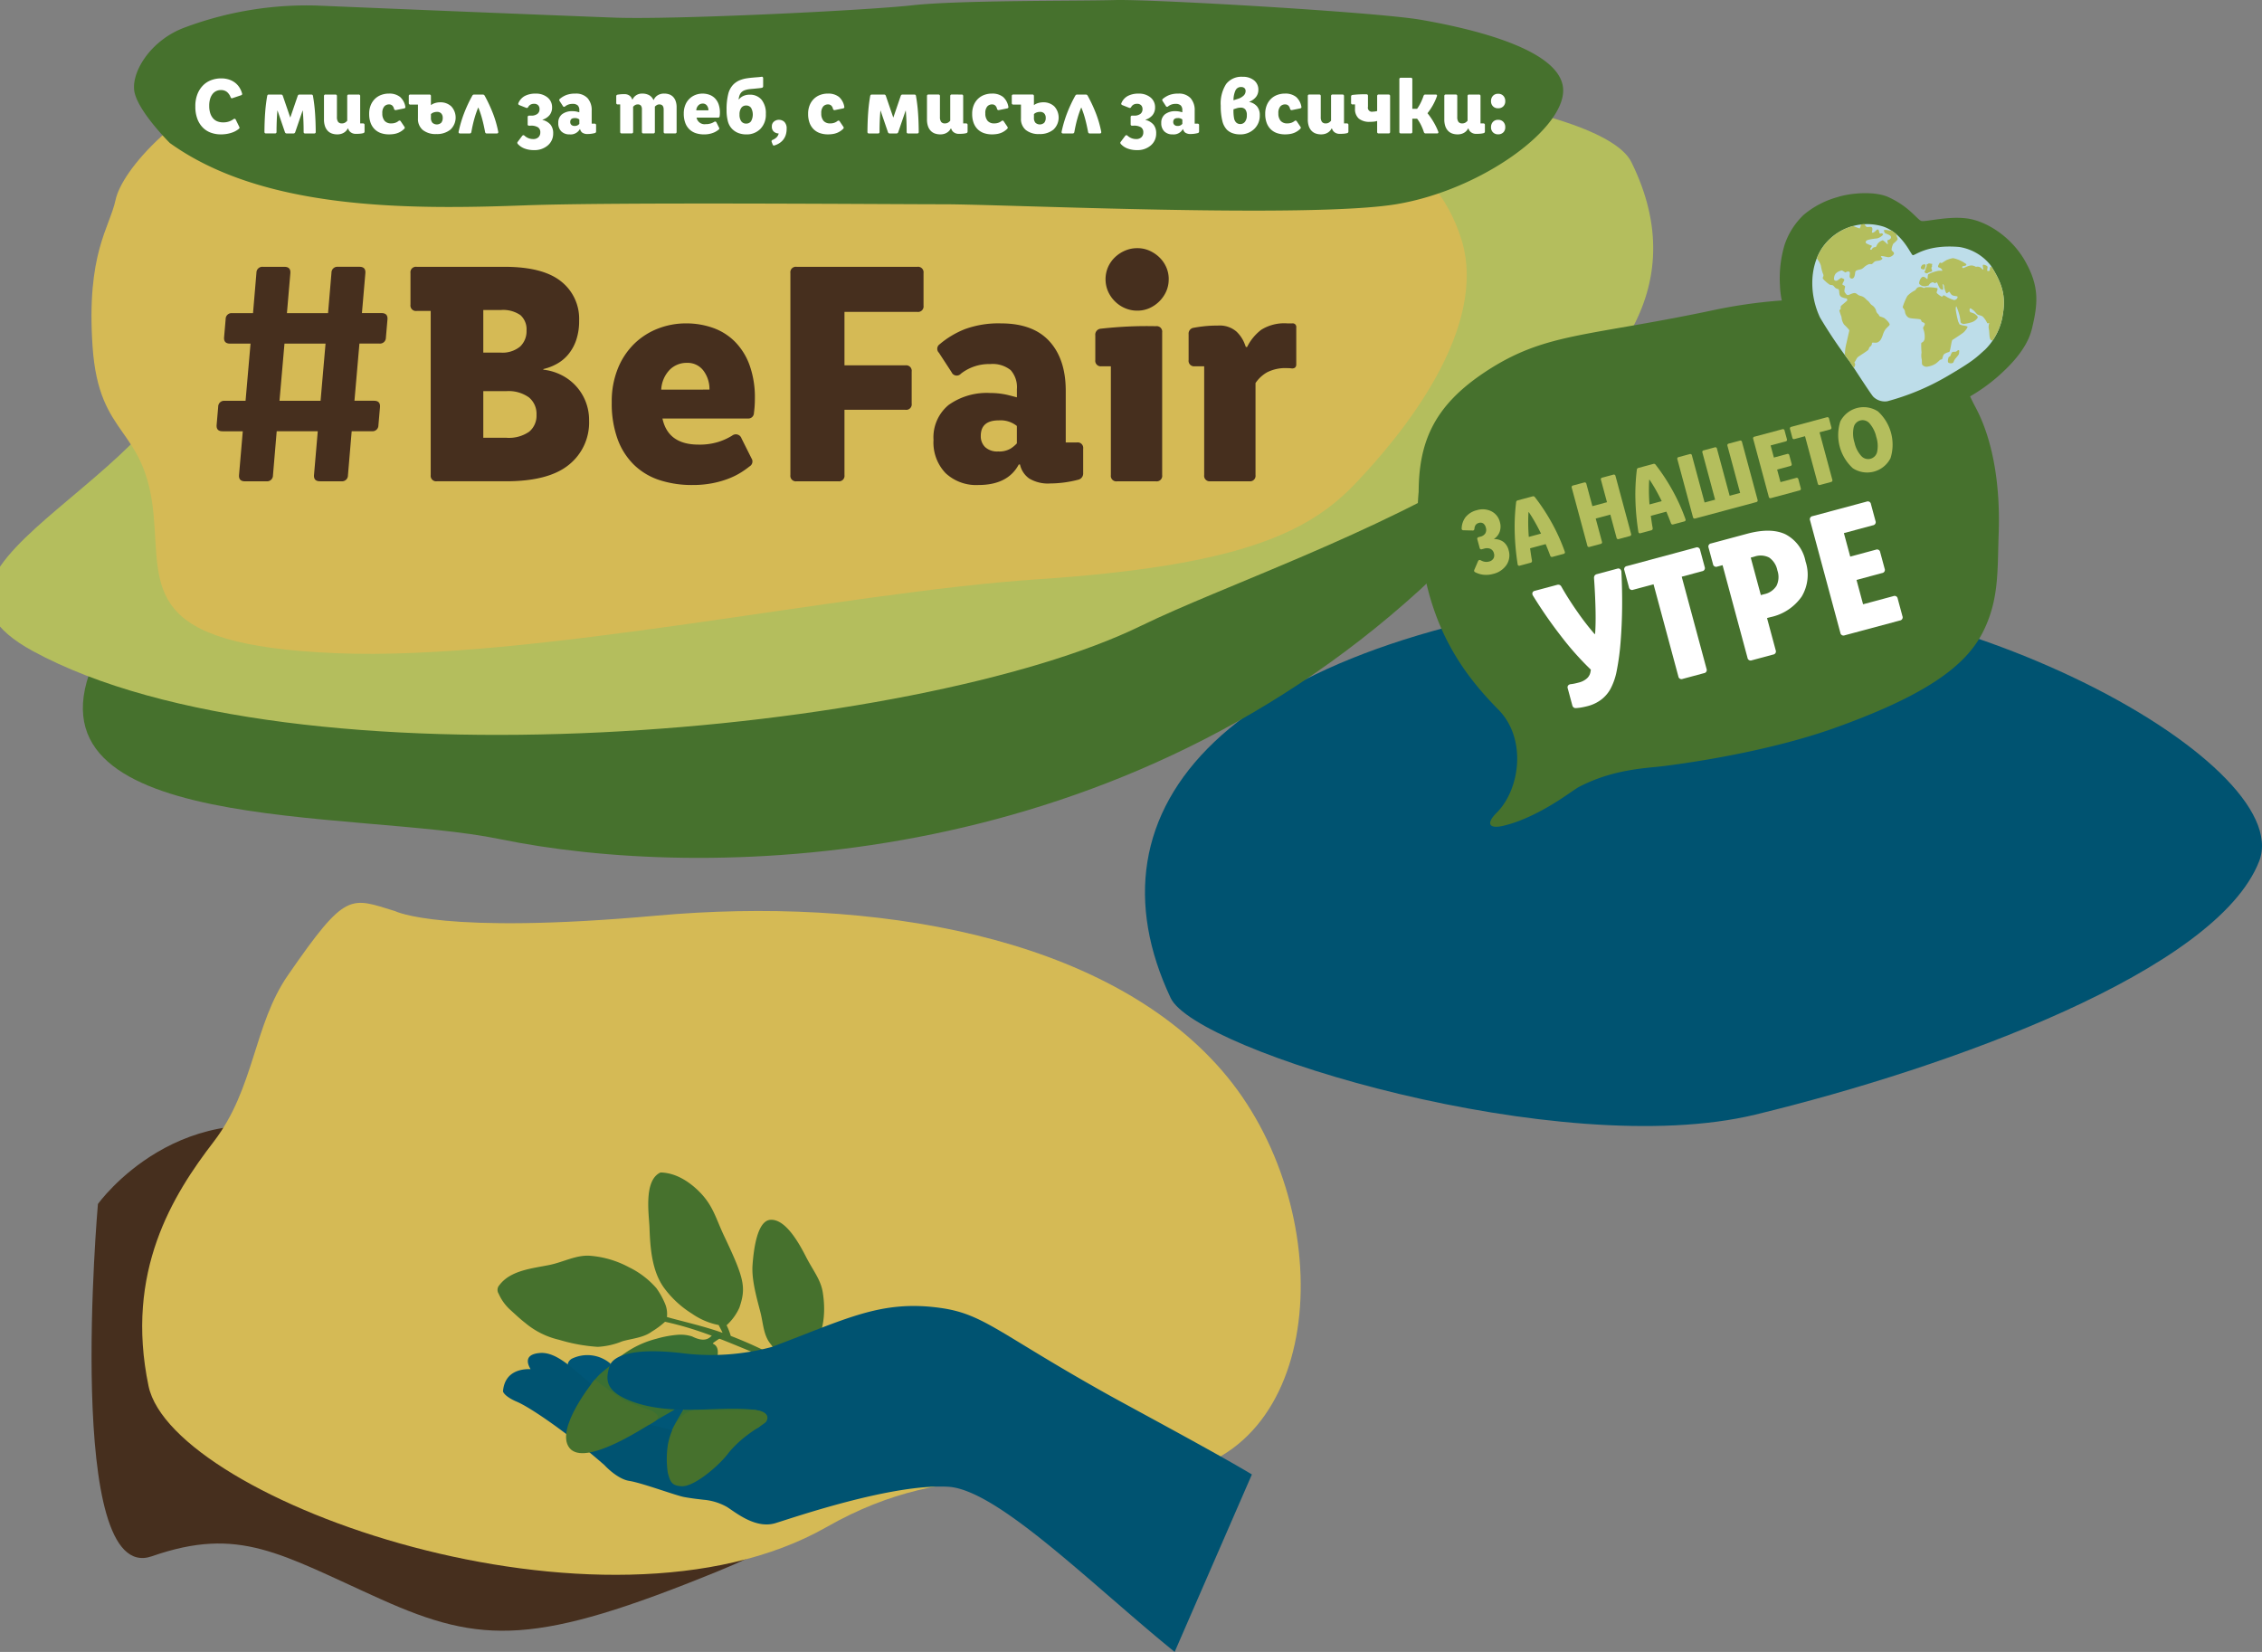 <svg xmlns="http://www.w3.org/2000/svg" xmlns:xlink="http://www.w3.org/1999/xlink" width="382" height="279" viewBox="0 0 382 279"><rect x="0" y="0" width="382" height="279" fill="#808080" stroke="none"/><defs><clipPath id="a"><rect width="382" height="279" transform="translate(0 76.031)" fill="none"></rect></clipPath><clipPath id="b"><path d="M307.624,118.049c-2.128,3.373-1.969,8.029-.252,11.627a79.675,79.675,0,0,0,4.969,7.381c.294.417,3.653,5.632,4.021,5.986a2.8,2.8,0,0,0,2.364.756,40.958,40.958,0,0,0,9.983-4.149c4.719-2.757,4.975-3.2,6.528-4.567a10.535,10.535,0,0,0,3.023-6.12c.526-3.19-.311-5.346-2.046-8.074a8.415,8.415,0,0,0-5.381-3.154,13.868,13.868,0,0,0-6.091.663,14.757,14.757,0,0,1-1.721.725c-.339-.124-1.686-3.652-4.911-4.808a8.036,8.036,0,0,0-2.718-.462,9.363,9.363,0,0,0-7.766,4.194" fill="none"></path></clipPath></defs><g transform="translate(0 -76.031)" clip-path="url(#a)"><path d="M296.463,264.276c32.9-7.969,77.881-24.3,85.061-42.8,6.495-16.736-54.735-50.664-104.759-45.268-70.616,7.618-94.108,36.491-79.063,68.385,4.251,9.012,65.864,27.654,98.761,19.684" fill="#005371"></path><path d="M239.858,175.584c22.931-20.912-8.4-35.9-44.585-31.773-42.1,4.8-172.137,28.27-179.124,43.356-13.968,30.159,43.582,25.5,68.26,30.582,33.806,6.961,102.36,6.251,155.45-42.165" fill="#46712d"></path><path d="M5.558,186c-27.56-15,29.6-30.216,27.693-57.024,18.219-52.938,231.617-47.133,242.258-25.557,21.273,43.131-55.44,64.942-82.82,78.31C155.181,200.04,49.591,209.967,5.558,186" fill="#b4be5d"></path><path d="M246.8,116.448c4.682,15.122-10.083,33.091-18.035,41.378s-19.7,13.8-53.715,16.059c-32.913,2.189-85.485,13.848-118.35,12.467s-29.576-10.766-30.766-23.436c-1.421-15.123-9.227-12.592-10.3-28.351s2.866-20.005,3.891-24.8,10.018-15.914,28.831-23.6c18.969-7.755,20.578-2.539,61.054-1.391s95.068,7.646,106.258,9.39,26.444,7.172,31.126,22.293" fill="#d5ba55"></path><path d="M28.691,100.194s-5.661-5.609-6.032-8.947,2.97-8.53,8.538-10.57a58.758,58.758,0,0,1,22.272-3.709c8.723.372,40.275,1.669,50.3,2.041s42.316-1.2,50.3-2.084,28.025-.7,34.15-.883,44.358,2.04,51.782,3.338,23.014,4.636,23.942,11.311-13.549,17.431-28.211,19.841-66.258,0-76.281,0-55.662-.384-70.9.186c-19.859.742-44.173.742-59.855-10.524" fill="#46712d"></path><path d="M37.286,98.727a4.93,4.93,0,0,1-1.638-.272,3.663,3.663,0,0,1-1.366-.848,4.123,4.123,0,0,1-.942-1.47A5.845,5.845,0,0,1,32.989,94a5.473,5.473,0,0,1,.372-2.12,4.344,4.344,0,0,1,.974-1.471,3.809,3.809,0,0,1,1.386-.861,4.749,4.749,0,0,1,1.6-.278,4.214,4.214,0,0,1,1.4.212,3.423,3.423,0,0,1,1.034.563,3.154,3.154,0,0,1,.709.808,3.644,3.644,0,0,1,.411.947.226.226,0,0,1-.159.318l-1.419.477a.238.238,0,0,1-.358-.159,2.161,2.161,0,0,0-.61-.875,1.616,1.616,0,0,0-1.061-.318,1.77,1.77,0,0,0-.736.159,1.7,1.7,0,0,0-.617.484,2.479,2.479,0,0,0-.424.822,3.9,3.9,0,0,0-.159,1.186,4,4,0,0,0,.179,1.272,2.453,2.453,0,0,0,.491.874,1.857,1.857,0,0,0,.736.5,2.634,2.634,0,0,0,.928.159,2.951,2.951,0,0,0,1.074-.172,3.027,3.027,0,0,0,.7-.371.235.235,0,0,1,.384.106l.584,1.193a.235.235,0,0,1-.066.331,3.57,3.57,0,0,1-.444.311,3.725,3.725,0,0,1-.65.305,5.474,5.474,0,0,1-.869.232A5.952,5.952,0,0,1,37.286,98.727ZM52.576,92a.3.3,0,0,1,.193.06.258.258,0,0,1,.086.179,27.379,27.379,0,0,1,.338,2.736q.112,1.477.126,3.332a.234.234,0,0,1-.265.265H51.542a.234.234,0,0,1-.265-.265q0-.874-.033-1.769t-.113-1.822H51.1l-1.247,3.643a.336.336,0,0,1-.113.159.32.32,0,0,1-.192.053H48.426a.321.321,0,0,1-.193-.053.333.333,0,0,1-.113-.159l-1.247-3.643h-.027q-.08.928-.113,1.822T46.7,98.3a.235.235,0,0,1-.265.265H44.925a.235.235,0,0,1-.265-.265q.013-1.854.126-3.332a27.38,27.38,0,0,1,.338-2.736.329.329,0,0,1,.093-.179A.268.268,0,0,1,45.4,92h2.055a.323.323,0,0,1,.192.053.336.336,0,0,1,.113.159l1.247,3.644h.027l1.246-3.644a.336.336,0,0,1,.113-.159A.322.322,0,0,1,50.587,92Zm7.984,0a.234.234,0,0,1,.265.265v4.611H61.3a.235.235,0,0,1,.265.265v1.1a.27.27,0,0,1-.212.278,3.324,3.324,0,0,1-.557.093q-.305.027-.69.027a1.538,1.538,0,0,1-.544-.086,1.345,1.345,0,0,1-.384-.219,1.1,1.1,0,0,1-.252-.291,1.664,1.664,0,0,1-.146-.318H58.73a1.339,1.339,0,0,1-.186.3,1.766,1.766,0,0,1-.345.331,1.882,1.882,0,0,1-.524.265,2.243,2.243,0,0,1-.723.106,2.681,2.681,0,0,1-.9-.146,1.805,1.805,0,0,1-.709-.457,2.125,2.125,0,0,1-.464-.788,3.527,3.527,0,0,1-.166-1.153V92.261A.234.234,0,0,1,54.977,92h1.658a.235.235,0,0,1,.265.265V95.8a1.339,1.339,0,0,0,.2.815.752.752,0,0,0,.637.258.964.964,0,0,0,.563-.152,1.665,1.665,0,0,0,.338-.3V92.261A.235.235,0,0,1,58.9,92Zm5.092-.159a2.875,2.875,0,0,1,1.91.563,2.83,2.83,0,0,1,.888,1.637q.066.239-.2.3l-1.366.278a.273.273,0,0,1-.345-.212,1.066,1.066,0,0,0-.285-.543.776.776,0,0,0-.563-.2,1.05,1.05,0,0,0-.8.351,1.66,1.66,0,0,0-.325,1.146,1.892,1.892,0,0,0,.378,1.272,1.4,1.4,0,0,0,1.12.437,1.981,1.981,0,0,0,.743-.119,2,2,0,0,0,.477-.265.243.243,0,0,1,.411.066l.6.887a.25.25,0,0,1-.04.358,3.053,3.053,0,0,1-.424.351,3.124,3.124,0,0,1-.544.3,3.22,3.22,0,0,1-.7.205,5.112,5.112,0,0,1-.915.073,4.1,4.1,0,0,1-1.313-.205,2.82,2.82,0,0,1-1.061-.636,2.939,2.939,0,0,1-.7-1.08,4.238,4.238,0,0,1-.252-1.537,3.764,3.764,0,0,1,.285-1.524,3.133,3.133,0,0,1,.749-1.073,3.012,3.012,0,0,1,1.061-.629A3.719,3.719,0,0,1,65.652,91.837Zm7.122,1.947a2.105,2.105,0,0,1,.683-.344,2.851,2.851,0,0,1,.869-.133,2.629,2.629,0,0,1,1.9.7,2.79,2.79,0,0,1-.159,3.909,3.558,3.558,0,0,1-2.38.749,3.438,3.438,0,0,1-2.294-.689,2.419,2.419,0,0,1-.809-1.948V93.692H69.3a.234.234,0,0,1-.265-.265V92.261A.235.235,0,0,1,69.3,92h3.209a.235.235,0,0,1,.265.265Zm0,2.134a1.235,1.235,0,0,0,.252.841,1.111,1.111,0,0,0,1.486,0,1.237,1.237,0,0,0,.252-.841,1.016,1.016,0,0,0-.252-.729.907.907,0,0,0-.69-.265,1.742,1.742,0,0,0-.59.093,1.312,1.312,0,0,0-.457.278Zm6.989-3.737a.383.383,0,0,1,.126-.139A.353.353,0,0,1,80.081,92h1.446a.362.362,0,0,1,.185.047.366.366,0,0,1,.133.139,24.811,24.811,0,0,1,1.439,3.094,18.3,18.3,0,0,1,.855,3,.255.255,0,0,1-.033.212.241.241,0,0,1-.205.08H82.2a.268.268,0,0,1-.185-.059.33.33,0,0,1-.093-.179q-.239-1.272-.511-2.266a16.306,16.306,0,0,0-.63-1.868h-.027a17.578,17.578,0,0,0-.663,1.941q-.279,1-.491,2.192a.33.33,0,0,1-.093.179.29.29,0,0,1-.2.059H77.693a.254.254,0,0,1-.2-.073.243.243,0,0,1-.04-.219,20.651,20.651,0,0,1,.9-3.068,23.328,23.328,0,0,1,1.412-3.027Zm7.784,1.259a2.437,2.437,0,0,1,1.074-1.2,3.773,3.773,0,0,1,1.843-.4,3.019,3.019,0,0,1,2,.642,2.1,2.1,0,0,1,.769,1.69,2.01,2.01,0,0,1-.418,1.285,2.415,2.415,0,0,1-1.2.782v.04a2.6,2.6,0,0,1,1.366.815,2.264,2.264,0,0,1,.438,1.451,2.59,2.59,0,0,1-.908,2.041,3.425,3.425,0,0,1-2.341.795,4.4,4.4,0,0,1-1.571-.265,2.934,2.934,0,0,1-1.161-.782.3.3,0,0,1-.073-.172.232.232,0,0,1,.059-.172l.756-1.007a.318.318,0,0,1,.2-.126.307.307,0,0,1,.212.1,2.135,2.135,0,0,0,1.446.556,1.239,1.239,0,0,0,.882-.3,1.091,1.091,0,0,0,.325-.835.962.962,0,0,0-.4-.855,2.221,2.221,0,0,0-1.233-.272H89.35A.211.211,0,0,1,89.111,97V95.826a.235.235,0,0,1,.265-.265h.318a1.687,1.687,0,0,0,1.048-.285.951.951,0,0,0,.372-.8.914.914,0,0,0-.239-.676.936.936,0,0,0-.69-.238,1.2,1.2,0,0,0-.577.132,1.057,1.057,0,0,0-.4.4.276.276,0,0,1-.159.159.347.347,0,0,1-.225-.026l-1.14-.451a.3.3,0,0,1-.146-.139.213.213,0,0,1,.013-.192Zm6.962-.358a.235.235,0,0,1,.04-.358,3.834,3.834,0,0,1,1.074-.642,4.153,4.153,0,0,1,1.538-.245,2.655,2.655,0,0,1,2.062.762,3.017,3.017,0,0,1,.7,2.113v2.2h.478a.234.234,0,0,1,.265.265v1.047a.27.27,0,0,1-.212.278,4.827,4.827,0,0,1-1.194.159,1.545,1.545,0,0,1-.9-.212.983.983,0,0,1-.391-.6h-.053a1.773,1.773,0,0,1-1.724.875,1.912,1.912,0,0,1-1.393-.5,1.889,1.889,0,0,1-.517-1.418,1.788,1.788,0,0,1,.643-1.491,2.8,2.8,0,0,1,1.783-.51,3.2,3.2,0,0,1,.411.026,3.387,3.387,0,0,1,.358.066l.358.093v-.344a1.1,1.1,0,0,0-.265-.815,1.227,1.227,0,0,0-.876-.258,1.945,1.945,0,0,0-1.247.411.238.238,0,0,1-.4-.066l-.544-.835Zm3.328,3.127a1.114,1.114,0,0,0-.769-.239q-.769,0-.769.663a.646.646,0,0,0,.185.477.757.757,0,0,0,.557.185.947.947,0,0,0,.524-.119,1.363,1.363,0,0,0,.272-.225V96.21Zm9.853-2.544a.813.813,0,0,0-.471.133,1.388,1.388,0,0,0-.3.265V98.3a.234.234,0,0,1-.265.265H105a.235.235,0,0,1-.265-.265V93.666h-.4a.234.234,0,0,1-.265-.265V92.3a.251.251,0,0,1,.226-.278c.15-.027.318-.048.5-.066s.4-.027.65-.027a1.526,1.526,0,0,1,.544.086,1.344,1.344,0,0,1,.384.219,1.114,1.114,0,0,1,.252.291,1.763,1.763,0,0,1,.146.318h.053a1.616,1.616,0,0,1,.491-.636,1.767,1.767,0,0,1,.477-.265,1.873,1.873,0,0,1,.663-.106,2.428,2.428,0,0,1,1.134.251,1.7,1.7,0,0,1,.749.808h.066a1.73,1.73,0,0,1,.179-.318,1.589,1.589,0,0,1,.338-.351,1.924,1.924,0,0,1,.518-.278,2.105,2.105,0,0,1,.729-.112,2.563,2.563,0,0,1,.836.132,1.686,1.686,0,0,1,.663.417,1.99,1.99,0,0,1,.438.729,3.126,3.126,0,0,1,.159,1.054V98.3a.235.235,0,0,1-.265.265h-1.658a.235.235,0,0,1-.265-.265V94.527q0-.861-.729-.861a.793.793,0,0,0-.431.113,1.855,1.855,0,0,0-.325.258V98.3a.235.235,0,0,1-.265.265h-1.658a.234.234,0,0,1-.265-.265V94.527a1.046,1.046,0,0,0-.166-.656A.669.669,0,0,0,107.691,93.666Zm13.739,3.922a.241.241,0,0,1-.08.344,3.825,3.825,0,0,1-.365.258,3.148,3.148,0,0,1-.517.258,4.036,4.036,0,0,1-.69.2,4.373,4.373,0,0,1-.869.08,4.461,4.461,0,0,1-1.386-.205,2.806,2.806,0,0,1-1.087-.643,2.933,2.933,0,0,1-.71-1.1,4.431,4.431,0,0,1-.252-1.577,3.715,3.715,0,0,1,.272-1.471,3.075,3.075,0,0,1,.716-1.053,3,3,0,0,1,1.008-.63,3.277,3.277,0,0,1,1.16-.212,3.421,3.421,0,0,1,1.161.192,2.5,2.5,0,0,1,.935.589,2.762,2.762,0,0,1,.623,1,4.075,4.075,0,0,1,.225,1.424,4.5,4.5,0,0,1-.04.61.239.239,0,0,1-.265.239h-3.634A1.371,1.371,0,0,0,119.175,97a2.676,2.676,0,0,0,.855-.119,2.6,2.6,0,0,0,.577-.265.254.254,0,0,1,.4.119Zm-1.79-2.928a1.3,1.3,0,0,0-.252-.8.84.84,0,0,0-.716-.338,1,1,0,0,0-.729.3,1.309,1.309,0,0,0-.358.841Zm6.949-2.637a2.514,2.514,0,0,1,2.022.848,3.613,3.613,0,0,1,.723,2.412,3.412,3.412,0,0,1-.922,2.517,3.227,3.227,0,0,1-2.394.928A3.656,3.656,0,0,1,124.7,98.5a2.988,2.988,0,0,1-1.054-.683,2.886,2.886,0,0,1-.716-1.272,7.257,7.257,0,0,1-.226-1.974,10.634,10.634,0,0,1,.272-2.637,3.487,3.487,0,0,1,.856-1.616,3.378,3.378,0,0,1,1.014-.7,5.269,5.269,0,0,1,1.359-.371q.252-.04.564-.073t.948-.086c.256-.017.444-.033.563-.046L128.6,89a.215.215,0,0,1,.205.047.277.277,0,0,1,.073.205v1.338a.266.266,0,0,1-.06.185.326.326,0,0,1-.179.093q-.226.04-.5.066l-.789.08-.464.04-.265.027a3.816,3.816,0,0,0-.862.192,1.482,1.482,0,0,0-.53.325,1.446,1.446,0,0,0-.325.5,2.945,2.945,0,0,0-.166.709h.053a2.057,2.057,0,0,1,.776-.583,2.518,2.518,0,0,1,1.015-.2Zm-1.7,3.353a1.87,1.87,0,0,0,.292,1.133.98.98,0,0,0,.836.391.96.96,0,0,0,.822-.4,2.331,2.331,0,0,0,0-2.259.98.98,0,0,0-.835-.391.961.961,0,0,0-.822.4,1.878,1.878,0,0,0-.292,1.127Zm6.657.888a1.314,1.314,0,0,1,.915.351,1.548,1.548,0,0,1,.384,1.186,3.207,3.207,0,0,1-.166,1.067,2.57,2.57,0,0,1-.451.808,2.677,2.677,0,0,1-.657.563,3.319,3.319,0,0,1-.769.345.227.227,0,0,1-.319-.159l-.159-.411a.256.256,0,0,1,.146-.358,2.182,2.182,0,0,0,.656-.411,1.338,1.338,0,0,0,.378-.676,1.292,1.292,0,0,1-.835-.318,1.093,1.093,0,0,1-.319-.848,1.02,1.02,0,0,1,.365-.848A1.292,1.292,0,0,1,131.548,96.263Zm8.235-4.425a2.875,2.875,0,0,1,1.91.563,2.83,2.83,0,0,1,.888,1.637q.066.239-.2.3l-1.366.278a.273.273,0,0,1-.345-.212,1.066,1.066,0,0,0-.285-.543.776.776,0,0,0-.563-.2,1.05,1.05,0,0,0-.8.351,1.66,1.66,0,0,0-.325,1.146,1.892,1.892,0,0,0,.378,1.272,1.4,1.4,0,0,0,1.12.437,1.981,1.981,0,0,0,.743-.119,2,2,0,0,0,.477-.265.243.243,0,0,1,.411.066l.6.887a.251.251,0,0,1-.039.358,3.1,3.1,0,0,1-.968.649,3.22,3.22,0,0,1-.7.205,5.113,5.113,0,0,1-.915.073,4.1,4.1,0,0,1-1.313-.205,2.82,2.82,0,0,1-1.061-.636,2.939,2.939,0,0,1-.7-1.08,4.238,4.238,0,0,1-.252-1.537,3.764,3.764,0,0,1,.285-1.524,3.133,3.133,0,0,1,.749-1.073,3.011,3.011,0,0,1,1.061-.629A3.719,3.719,0,0,1,139.784,91.837ZM154.411,92a.3.3,0,0,1,.192.06.258.258,0,0,1,.086.179,27.374,27.374,0,0,1,.338,2.736q.113,1.477.126,3.332a.234.234,0,0,1-.265.265h-1.512a.234.234,0,0,1-.265-.265q0-.874-.033-1.769t-.113-1.822h-.027l-1.247,3.643a.333.333,0,0,1-.113.159.319.319,0,0,1-.192.053H150.26a.318.318,0,0,1-.192-.053.33.33,0,0,1-.113-.159l-1.247-3.643h-.027q-.079.928-.113,1.822t-.033,1.769a.235.235,0,0,1-.265.265h-1.512a.235.235,0,0,1-.265-.265q.013-1.854.126-3.332a27.379,27.379,0,0,1,.338-2.736.329.329,0,0,1,.093-.179.268.268,0,0,1,.186-.06h2.055a.325.325,0,0,1,.193.053.338.338,0,0,1,.113.159l1.247,3.644h.027l1.247-3.644a.332.332,0,0,1,.113-.159.322.322,0,0,1,.192-.053Zm7.983,0a.234.234,0,0,1,.265.265v4.611h.478a.234.234,0,0,1,.265.265v1.1a.27.27,0,0,1-.212.278,3.316,3.316,0,0,1-.557.093q-.305.027-.689.027a1.539,1.539,0,0,1-.544-.086,1.345,1.345,0,0,1-.384-.219,1.088,1.088,0,0,1-.252-.291,1.668,1.668,0,0,1-.146-.318h-.053a1.339,1.339,0,0,1-.186.3,1.767,1.767,0,0,1-.345.331,1.875,1.875,0,0,1-.524.265,2.243,2.243,0,0,1-.723.106,2.676,2.676,0,0,1-.9-.146,1.8,1.8,0,0,1-.71-.457,2.132,2.132,0,0,1-.464-.788,3.527,3.527,0,0,1-.166-1.153V92.261a.234.234,0,0,1,.265-.265h1.658a.234.234,0,0,1,.265.265V95.8a1.339,1.339,0,0,0,.2.815.752.752,0,0,0,.637.258.964.964,0,0,0,.563-.152,1.665,1.665,0,0,0,.338-.3V92.261a.235.235,0,0,1,.265-.265Zm5.092-.159a2.875,2.875,0,0,1,1.91.563,2.83,2.83,0,0,1,.888,1.637q.066.239-.2.3l-1.366.278a.272.272,0,0,1-.345-.212,1.074,1.074,0,0,0-.285-.543.778.778,0,0,0-.564-.2,1.05,1.05,0,0,0-.8.351,1.66,1.66,0,0,0-.325,1.146,1.892,1.892,0,0,0,.378,1.272,1.4,1.4,0,0,0,1.12.437,1.979,1.979,0,0,0,.743-.119,2,2,0,0,0,.477-.265.244.244,0,0,1,.411.066l.6.887a.251.251,0,0,1-.04.358,3.057,3.057,0,0,1-.425.351,3.106,3.106,0,0,1-.544.3,3.221,3.221,0,0,1-.7.205,5.113,5.113,0,0,1-.915.073,4.1,4.1,0,0,1-1.313-.205,2.82,2.82,0,0,1-1.061-.636,2.939,2.939,0,0,1-.7-1.08,4.238,4.238,0,0,1-.252-1.537,3.764,3.764,0,0,1,.285-1.524,3.133,3.133,0,0,1,.749-1.073,3.012,3.012,0,0,1,1.061-.629A3.719,3.719,0,0,1,167.487,91.837Zm7.122,1.947a2.105,2.105,0,0,1,.683-.344,2.854,2.854,0,0,1,.869-.133,2.629,2.629,0,0,1,1.9.7,2.791,2.791,0,0,1-.159,3.909,3.56,3.56,0,0,1-2.381.749,3.438,3.438,0,0,1-2.294-.689,2.419,2.419,0,0,1-.809-1.948V93.692h-1.286a.234.234,0,0,1-.265-.265V92.261a.235.235,0,0,1,.265-.265h3.209a.235.235,0,0,1,.265.265Zm0,2.134a1.235,1.235,0,0,0,.252.841,1.111,1.111,0,0,0,1.486,0,1.237,1.237,0,0,0,.252-.841,1.016,1.016,0,0,0-.252-.729.907.907,0,0,0-.69-.265,1.742,1.742,0,0,0-.59.093,1.312,1.312,0,0,0-.457.278Zm6.987-3.737a.387.387,0,0,1,.126-.139.353.353,0,0,1,.192-.047h1.446a.359.359,0,0,1,.185.047.366.366,0,0,1,.133.139,24.739,24.739,0,0,1,1.439,3.094,18.2,18.2,0,0,1,.855,3,.255.255,0,0,1-.033.212.241.241,0,0,1-.205.08h-1.7a.268.268,0,0,1-.186-.059.33.33,0,0,1-.093-.179q-.239-1.272-.51-2.266a16.21,16.21,0,0,0-.63-1.868h-.027a17.578,17.578,0,0,0-.663,1.941q-.278,1-.491,2.192a.33.33,0,0,1-.093.179.289.289,0,0,1-.2.059h-1.618a.255.255,0,0,1-.2-.073.246.246,0,0,1-.04-.219,20.652,20.652,0,0,1,.9-3.068,23.394,23.394,0,0,1,1.412-3.027Zm7.784,1.259a2.439,2.439,0,0,1,1.074-1.2,3.773,3.773,0,0,1,1.843-.4,3.021,3.021,0,0,1,2,.642,2.1,2.1,0,0,1,.769,1.69,2.012,2.012,0,0,1-.417,1.285,2.419,2.419,0,0,1-1.2.782v.04a2.6,2.6,0,0,1,1.366.815,2.264,2.264,0,0,1,.438,1.451,2.59,2.59,0,0,1-.908,2.041,3.424,3.424,0,0,1-2.34.795,4.4,4.4,0,0,1-1.572-.265,2.941,2.941,0,0,1-1.161-.782.3.3,0,0,1-.073-.172.234.234,0,0,1,.059-.172l.756-1.007a.319.319,0,0,1,.2-.126.307.307,0,0,1,.212.1,2.135,2.135,0,0,0,1.446.556,1.239,1.239,0,0,0,.882-.3,1.091,1.091,0,0,0,.325-.835.962.962,0,0,0-.4-.855,2.219,2.219,0,0,0-1.233-.272h-.265a.211.211,0,0,1-.239-.238V95.826a.235.235,0,0,1,.265-.265h.318a1.689,1.689,0,0,0,1.048-.285.952.952,0,0,0,.371-.8.914.914,0,0,0-.239-.676.934.934,0,0,0-.689-.238,1.2,1.2,0,0,0-.577.132,1.057,1.057,0,0,0-.4.4.276.276,0,0,1-.159.159.349.349,0,0,1-.226-.026l-1.14-.451a.3.3,0,0,1-.146-.139.214.214,0,0,1,.013-.192Zm6.962-.358a.235.235,0,0,1,.04-.358,3.841,3.841,0,0,1,1.074-.642,4.153,4.153,0,0,1,1.538-.245,2.655,2.655,0,0,1,2.062.762,3.015,3.015,0,0,1,.7,2.113v2.2h.477a.234.234,0,0,1,.265.265v1.047a.27.27,0,0,1-.212.278,4.828,4.828,0,0,1-1.194.159,1.547,1.547,0,0,1-.9-.212.985.985,0,0,1-.391-.6h-.053a1.773,1.773,0,0,1-1.724.875,1.91,1.91,0,0,1-1.392-.5,1.888,1.888,0,0,1-.518-1.418,1.788,1.788,0,0,1,.643-1.491,2.8,2.8,0,0,1,1.783-.51,3.2,3.2,0,0,1,.411.026,3.4,3.4,0,0,1,.358.066q.159.04.358.093v-.344a1.1,1.1,0,0,0-.265-.815,1.227,1.227,0,0,0-.876-.258,1.945,1.945,0,0,0-1.247.411.238.238,0,0,1-.4-.066l-.544-.835Zm3.329,3.127a1.113,1.113,0,0,0-.769-.239q-.77,0-.769.663a.646.646,0,0,0,.186.477.755.755,0,0,0,.557.185.947.947,0,0,0,.524-.119,1.363,1.363,0,0,0,.272-.225V96.21Zm6.485-2.319a6.081,6.081,0,0,1,.915-3.677A3.251,3.251,0,0,1,209.842,89a2.943,2.943,0,0,1,1.936.6,1.969,1.969,0,0,1,.73,1.6,1.916,1.916,0,0,1-.384,1.186,2.69,2.69,0,0,1-1.14.828v.04a2.32,2.32,0,0,1,1.319.769,2.267,2.267,0,0,1,.444,1.457,3.1,3.1,0,0,1-.942,2.339,3.352,3.352,0,0,1-2.427.908,3.62,3.62,0,0,1-1.233-.205,2.55,2.55,0,0,1-.955-.59,3.263,3.263,0,0,1-.776-1.53,10.329,10.329,0,0,1-.259-2.511Zm4.2-2.478a.65.65,0,0,0-.2-.51.825.825,0,0,0-.57-.179,1,1,0,0,0-.928.55,3.891,3.891,0,0,0-.345,1.69l.69-.225a2.461,2.461,0,0,0,1.008-.556,1.063,1.063,0,0,0,.345-.769Zm-.915,5.565a.982.982,0,0,0,.822-.4,1.744,1.744,0,0,0,.3-1.086,1.539,1.539,0,0,0-.252-.973.964.964,0,0,0-.8-.311,2.075,2.075,0,0,0-.378.033,3.173,3.173,0,0,0-.417.112l-.411.133v.186a6.7,6.7,0,0,0,.1,1.325,1.375,1.375,0,0,0,.338.7.921.921,0,0,0,.312.205.99.99,0,0,0,.378.073Zm7.533-5.141a2.872,2.872,0,0,1,1.909.563,2.831,2.831,0,0,1,.889,1.637q.066.239-.2.3l-1.366.278a.273.273,0,0,1-.345-.212,1.07,1.07,0,0,0-.285-.543.777.777,0,0,0-.564-.2,1.051,1.051,0,0,0-.8.351,1.66,1.66,0,0,0-.325,1.146,1.9,1.9,0,0,0,.378,1.272,1.4,1.4,0,0,0,1.121.437,1.981,1.981,0,0,0,.743-.119,2,2,0,0,0,.477-.265.243.243,0,0,1,.411.066l.6.887a.25.25,0,0,1-.04.358,3.052,3.052,0,0,1-.424.351,3.143,3.143,0,0,1-.544.3,3.229,3.229,0,0,1-.7.205,5.116,5.116,0,0,1-.915.073,4.1,4.1,0,0,1-1.313-.205,2.816,2.816,0,0,1-1.061-.636,2.932,2.932,0,0,1-.7-1.08,4.238,4.238,0,0,1-.252-1.537,3.764,3.764,0,0,1,.285-1.524,3.146,3.146,0,0,1,.749-1.073,3.014,3.014,0,0,1,1.061-.629A3.719,3.719,0,0,1,216.977,91.837Zm9.734.159a.234.234,0,0,1,.265.265v4.611h.477a.235.235,0,0,1,.265.265v1.1a.27.27,0,0,1-.212.278,3.324,3.324,0,0,1-.557.093q-.305.027-.69.027a1.538,1.538,0,0,1-.544-.086,1.345,1.345,0,0,1-.384-.219,1.1,1.1,0,0,1-.252-.291,1.665,1.665,0,0,1-.146-.318h-.053a1.339,1.339,0,0,1-.186.3,1.767,1.767,0,0,1-.345.331,1.882,1.882,0,0,1-.524.265,2.243,2.243,0,0,1-.723.106,2.681,2.681,0,0,1-.9-.146,1.805,1.805,0,0,1-.709-.457,2.125,2.125,0,0,1-.464-.788,3.527,3.527,0,0,1-.166-1.153V92.261a.234.234,0,0,1,.265-.265h1.658a.235.235,0,0,1,.265.265V95.8a1.339,1.339,0,0,0,.2.815.752.752,0,0,0,.637.258.965.965,0,0,0,.563-.152,1.665,1.665,0,0,0,.338-.3V92.261a.235.235,0,0,1,.265-.265Zm7.784,0a.235.235,0,0,1,.265.265V98.3a.235.235,0,0,1-.265.265h-1.658a.234.234,0,0,1-.265-.265V96.462a2.892,2.892,0,0,1-.557.112,6.033,6.033,0,0,1-.65.033,2.8,2.8,0,0,1-1.9-.556,2.127,2.127,0,0,1-.63-1.683v-.7h-.4a.234.234,0,0,1-.265-.265v-1.06a.293.293,0,0,1,.06-.192.257.257,0,0,1,.179-.086q.557-.066,1.134-.093t1.214-.013a.234.234,0,0,1,.265.265v1.842a.679.679,0,0,0,.822.821,2.459,2.459,0,0,0,.391-.033,2.737,2.737,0,0,0,.338-.073V92.261a.234.234,0,0,1,.265-.265Zm5.915.225a.337.337,0,0,1,.113-.172.324.324,0,0,1,.193-.053h1.751a.225.225,0,0,1,.192.08.209.209,0,0,1,.006.212,9.489,9.489,0,0,1-.663,1.47,10.571,10.571,0,0,1-.928,1.391,11.938,11.938,0,0,1,1.041,1.51,11.112,11.112,0,0,1,.776,1.6.236.236,0,0,1,0,.219.215.215,0,0,1-.2.086h-1.923a.321.321,0,0,1-.193-.053.336.336,0,0,1-.113-.172,8.748,8.748,0,0,0-.491-1.212,6.278,6.278,0,0,0-.65-1.054h-.809V98.3a.234.234,0,0,1-.265.265h-1.658a.235.235,0,0,1-.265-.265V89.426a.235.235,0,0,1,.265-.265h1.658a.234.234,0,0,1,.265.265v4.982h.809a7.427,7.427,0,0,0,.61-1.027,9.119,9.119,0,0,0,.477-1.159ZM249.759,92a.235.235,0,0,1,.265.265v4.611h.477a.235.235,0,0,1,.265.265v1.1a.271.271,0,0,1-.212.278,3.332,3.332,0,0,1-.557.093q-.305.027-.69.027a1.536,1.536,0,0,1-.544-.086,1.338,1.338,0,0,1-.384-.219,1.1,1.1,0,0,1-.252-.291,1.7,1.7,0,0,1-.146-.318h-.053a1.353,1.353,0,0,1-.185.3,1.756,1.756,0,0,1-.345.331,1.878,1.878,0,0,1-.524.265,2.244,2.244,0,0,1-.723.106,2.678,2.678,0,0,1-.9-.146,1.8,1.8,0,0,1-.709-.457,2.126,2.126,0,0,1-.465-.788,3.527,3.527,0,0,1-.166-1.153V92.261a.235.235,0,0,1,.265-.265h1.658a.235.235,0,0,1,.265.265V95.8a1.339,1.339,0,0,0,.2.815.753.753,0,0,0,.637.258.965.965,0,0,0,.564-.152,1.678,1.678,0,0,0,.338-.3V92.261A.234.234,0,0,1,248.1,92Zm2.043,1.113a1.259,1.259,0,0,1,.325-.9,1.137,1.137,0,0,1,.869-.344,1.156,1.156,0,0,1,.882.344,1.261,1.261,0,0,1,.325.9,1.177,1.177,0,0,1-.332.881,1.2,1.2,0,0,1-.875.325,1.166,1.166,0,0,1-.862-.331A1.181,1.181,0,0,1,251.8,93.109Zm0,4.4a1.26,1.26,0,0,1,.325-.9,1.138,1.138,0,0,1,.869-.344,1.156,1.156,0,0,1,.882.344,1.262,1.262,0,0,1,.325.9,1.179,1.179,0,0,1-.332.881,1.2,1.2,0,0,1-.875.325,1.167,1.167,0,0,1-.862-.332A1.18,1.18,0,0,1,251.8,97.508Z" fill="#fff"></path><path d="M341.971,120.087c-2.382-4.168-6.62-6.77-9.872-7.173-3.091-.382-6.56.531-7.527.454-.715-.057-1.893-2.307-5.647-4.038-2.253-1.039-6.353-.748-8.654.006a15.034,15.034,0,0,0-5.637,2.952,12.344,12.344,0,0,0-3.254,5.085,19.712,19.712,0,0,0-.781,6.906,14.043,14.043,0,0,0,.308,2.5,85.568,85.568,0,0,0-12.195,1.772c-21.05,4.4-27.866,3.69-37.838,10.255-.221.146-.437.292-.65.439-8.144,5.58-10.6,11.575-10.645,19.822a41.766,41.766,0,0,0,.535,11.472c1.816,11.791,6.725,19.064,12.91,25.324,4.9,4.958,3.649,13.528-.268,17.433-1.9,1.895-1.236,2.778,1.172,2.192,1.138-.277,4.916-1.217,10.85-5.311.462-.318,1.055-.73,1.727-1.163,5.963-3.152,11.587-3.225,14.638-3.618,8.858-1.139,19.966-3.289,28.737-6.433,15.007-5.379,21.919-10.264,24.894-16,2.882-5.556,2.529-10.657,2.754-16.737.293-7.935-.855-15.735-3.94-21.473-.336-.625-.62-1.211-.883-1.776a30.25,30.25,0,0,0,4.562-3.242c1.789-1.582,4.988-4.542,5.87-8.156,1.055-4.319,1.274-7.217-1.168-11.493" fill="#46712d"></path><path d="M323.02,119.124c.339.124,2.338-1.84,7.812-1.388a8.42,8.42,0,0,1,5.382,3.154c1.735,2.728,2.571,4.884,2.046,8.074a10.538,10.538,0,0,1-3.023,6.12c-1.553,1.364-1.809,1.81-6.528,4.567a40.958,40.958,0,0,1-9.983,4.149,2.794,2.794,0,0,1-2.364-.756c-.368-.355-3.727-5.569-4.022-5.986a79.575,79.575,0,0,1-4.969-7.381c-1.717-3.6-1.876-8.255.252-11.627a9.208,9.208,0,0,1,10.485-3.733c3.224,1.156,4.572,4.684,4.91,4.808" fill="#bddde9"></path><g clip-path="url(#b)"><path d="M318.263,129.774a4.652,4.652,0,0,0-.753-.286c-.2-.083-.148-.24-.345-.431a.948.948,0,0,1-.344-.587,1.625,1.625,0,0,0-.672-.882c-.345-.226-.464-.591-.745-.778s-.493-.622-1.118-.782-.551-.323-.915-.469-.962.243-1.24.3-.379-.186-.573-.436.043-.846.032-1-.368-.231-.44-.333.23-.512.295-.738-.283-.283-.443-.37-.6.449-.882.467-.52-.1-.332-.79.954-.871,1.164-.943.663.41.758.311.543-.257.666-.011-.252.965.293,1.057.591-.764.633-1.044.217-.359.788-.477.585-.38,1.146-.718.673-.142.855-.2.359-.4.634-.489.757-.038,1.061-.3-.192-.31-.135-.5.95.116,1.286.123a1.186,1.186,0,0,0,.9-.535c.06-.2-.1-.374-.318-.545s.133-1.125.24-1.22a5.379,5.379,0,0,0,.655-.629c.16-.215-.155-.567-.153-.832s-.4-.433-.46-.521.482-.185.663-.287a1.176,1.176,0,0,1,.805.166,2.591,2.591,0,0,0,.646.382c.22.088.325.462.336.874s-.23.1-.426.117-.082-.046.036.525.464,1.1.67,1.146.272-.042.449-.229a.9.9,0,0,1,.632-.224,1.937,1.937,0,0,0,.647-.185c.153-.084,1.032.123,1.439.086s.342-.425.472-.672.24.056.626-.045.229-.356.407-.446.665-.108.557-.519-.8-.394-.948-.381a11.042,11.042,0,0,1-2.085-.516,4.173,4.173,0,0,0-1.283-.339c-.625-.111-1.439-.544-2.09-.65s-.688.1-.927.095-1.168-.215-1.486.011a.3.3,0,0,0-.031.487s.523.34.436.4-.828-.171-1.083-.111-.02.237-.015.418.871.35,1.045.632-.068.49-.26.589-.37-.015-.259.433-.021.345-.159.216a3.816,3.816,0,0,0-.643-.549,1.6,1.6,0,0,0-1.014.821c-.193.461-.241.3-.383.343a.636.636,0,0,0-.435.307c-.08.186-.206.156-.293.063s.259-.481.278-.561-.23-.1-.7-.321-.371-.268-.286-.525,1.62-.425,1.84-.434a2.115,2.115,0,0,0,.857-.461c.169-.153.264-.251.038-.364s-.23.054-.4-.009-.1-.53-.282-.645-.281.066-.526.286-.461.265-.527.189.147-.472.027-.777-.65-.105-.882-.147-.4-.624-.726-.654-.288.45-.4.677.075.3-.7,0a4.727,4.727,0,0,0-1.95-.375c-.609.025-.69-.247-.787-.451s-.272-.173-.558-.24a8.463,8.463,0,0,0-2.668-.244c-.464.023-.338.257-.612.495s-.376-.041-1.061.1-.432.705-.4.941.8.323.8.323a2.013,2.013,0,0,1,.663-.049c.155.06.234.031.618-.011s1.306.549,1.247.8a4.554,4.554,0,0,0-.293.931c.012.256-.082.313-.335.567a14.01,14.01,0,0,0-1.164,1.285,1.647,1.647,0,0,0-.042,1.352,2.887,2.887,0,0,1,.6,1.119,6.871,6.871,0,0,0,.333,1.3.6.6,0,0,1,.074.451c-.052.12-.181.307-.007.493a6.423,6.423,0,0,0,1.051.911c.269.136.484-.006.712.252s.249.324.5.432.348.009.4.359,0,.819.392,1.045a2.545,2.545,0,0,0,.869.253.3.3,0,0,1,.1.349c-.061.106-.965.821-1.038.924a.581.581,0,0,0-.037.413c.025.151-.208.216-.24.353a11.329,11.329,0,0,0,.368,1.1,2.4,2.4,0,0,0,.444,1.286c.346.323.911.89.868,1.024s-.481,2.14-.544,2.355a7.905,7.905,0,0,0-.2,1.724c.073.15.3.758.231.862a.846.846,0,0,0-.22.418,2.665,2.665,0,0,0,.352,1.011,1.143,1.143,0,0,0,.644.489c.22.04.291,0,.345-.232s.281-.476.343-.739.025-.259-.028-.392-.09-.13.044-.291.251-.6.567-.818,1.48-.952,1.642-1.131.123-.368.264-.5.248-.183.331-.38,0-.3.132-.355.637.114.992-.115.509-.471.767-1.2a3.224,3.224,0,0,1,.435-.922c.352-.443.718-.651.715-.832,0-.29-.675-.919-.862-1.047m6.378-9.023a1.579,1.579,0,0,0-.2.3.3.3,0,0,0,.013.336c.084.108.495.139.531.138a2.454,2.454,0,0,0,.194-.573c.018-.1.009-.29-.083-.289a.836.836,0,0,0-.451.091m1.5-.191c-.1.007-.405-.133-.506,0s-.27-.038-.263.209a.825.825,0,0,1-.1.461,1.111,1.111,0,0,0-.1.36c-.038.227-.243.25-.136.389a.443.443,0,0,0,.412.19c.136-.031.329-.194.376-.188a1.136,1.136,0,0,0,.476-.179c.041-.075-.155-.421-.119-.573s.112-.181.107-.258-.04-.162-.007-.224.058-.13.028-.15a.693.693,0,0,0-.169-.033m3.521,14.956a2.033,2.033,0,0,0-.262.543c-.072.211-.26.139-.325.323s-.227.744,0,.891a.826.826,0,0,0,.743.013c.1-.087.164-.387.378-.666s.66-.718.654-.957.1-.469-.065-.516-.312.217-.5.259-.519-.028-.622.11m1.749-4.552a3.037,3.037,0,0,1,.853.193c.1.095-.329.67-.594.929s-1.641,1.146-1.847,1.277-.114.045-.208.331-.277,1.731-.443,1.761a2.387,2.387,0,0,0-.843.36c-.221.182-.276.759-.357.847s-.223.036-.381.158a5.828,5.828,0,0,1-.7.613,3.456,3.456,0,0,1-1.28.479.92.92,0,0,1-.992-.321c-.09-.227-.012-.652-.1-.978a2.845,2.845,0,0,1-.008-1.053,13.036,13.036,0,0,1-.054-1.591c.115-.2.374-.093.565-.675a3.651,3.651,0,0,0-.234-1.778c-.065-.276.117-.324.246-.655s-.25-.374-.431-.482-.057-.229-.264-.4-1.605-.1-2.047-.346a1.367,1.367,0,0,1-.59-1.054c-.039-.291-.37-.577-.379-.7a10.04,10.04,0,0,1,.795-1.894,4.642,4.642,0,0,1,1.262-.92c.183-.092.248-.431.584-.547a1.1,1.1,0,0,1,.806.076.29.29,0,0,0,.375-.059,8.307,8.307,0,0,1,1.978.125c.227.066-.046.546-.066.73s.731.681.858.706.108-.025.2-.12.141-.139.378.008A5.192,5.192,0,0,0,330,126.7a.6.6,0,0,0,.6-.53c0-.133-.413-.119-.774-.223s-.522-.554-.6-.632-.364.252-.486.25-.424-.893-.405-1.112-.27-.536-.269-.424a5.711,5.711,0,0,1,.089.7c0,.312-.078.268-.368.15s-.537-.926-.646-1.092-.169.041-.331.06-.257-.119-.394-.147a.92.92,0,0,0-.633.41c-.117.212-.015.108-.526.25a1.164,1.164,0,0,1-1.073-.314c-.242-.17.113-1.1.478-1.244s.727.389.814.359.039-.637.155-.8a5.708,5.708,0,0,1,1.428-.526,2.078,2.078,0,0,1,.878-.059c.186-.024-.056-.463-.423-.547s-.2-.325-.03-.668.342-.024.471-.121.74-.468.74-.468a4.726,4.726,0,0,1,1.129-.344,5.725,5.725,0,0,1,1.814.726c.348.268.523.241.4.45s-.614.113-.646.26-.017.252.166.238,1.022-.554,1.606-.408.346.234.708.182a.86.86,0,0,1,.782.316c.23.212.331.207.276.013s-.151-.637,0-.66.758.164.73.413-.123.579-.026.63.388.012.4-.108a2.276,2.276,0,0,1,.073-.56,4.5,4.5,0,0,1,1.068.1c.3.042.5-.224.6-.173s1.857.34,2,.634c.061.128-.2.394-.095.477.138.108.442.163.66.289.133.078.5.023.879.116a4.871,4.871,0,0,1,1.535.813c.195.108.349.157.456.324a1.309,1.309,0,0,1,.224.616s-1.6,8.815-1.833,9.378a.8.8,0,0,1-1.046.511c-.266-.147-.367-.863-.52-.823s-.25.681-.306.669c-.143-.032-.52-.084-.531-.252a8.1,8.1,0,0,1,.276-1.1c-.014-.242-.369-.036-.312-.329s-.1-1.263-.335-1.147c-1.279.643-.737.452-.976.729-.544.631-1.1,1.438-1.172,1.48-.864.526-.651-1.24-.8-1.759a2.034,2.034,0,0,1,.071-1.1s-.3.124-.363.018a3.778,3.778,0,0,0-.773-1.117c-.314-.192-.709-.217-.884-.345s-.528-.606-.633-.669-.543-.487-.641-.3a.655.655,0,0,0,.072.6,4.477,4.477,0,0,1,.756.275c.151.133.609.429.493.675a1.988,1.988,0,0,1-1.125.785,7.893,7.893,0,0,1-1.238.257c-.212-.039-.512-.127-.529-.378s-.09-.7-.121-.9a10.16,10.16,0,0,0-.57-1.689c-.083-.024-.12.144-.11.572a15.151,15.151,0,0,0,.383,1.874c.054.239.194.383.205.5s.53.247.53.247" fill="#b4be5d"></path></g><path d="M247.567,163.3a3.476,3.476,0,0,1,1.834-1.1,3.34,3.34,0,0,1,2.472.189,2.763,2.763,0,0,1,1.427,1.825,2.663,2.663,0,0,1-.028,1.6,2.424,2.424,0,0,1-.952,1.224l.011.044a2.581,2.581,0,0,1,1.583.485,2.541,2.541,0,0,1,.861,1.4,2.944,2.944,0,0,1-.351,2.464,3.736,3.736,0,0,1-2.282,1.532,4.38,4.38,0,0,1-1.542.148,4.02,4.02,0,0,1-1.472-.433.3.3,0,0,1-.165-.165.334.334,0,0,1,.01-.229l.635-1.476a.385.385,0,0,1,.192-.189.334.334,0,0,1,.252.037,2.056,2.056,0,0,0,.7.255,1.643,1.643,0,0,0,.7-.036,1.193,1.193,0,0,0,.752-.508,1.1,1.1,0,0,0,.081-.892,1.072,1.072,0,0,0-.588-.746,1.539,1.539,0,0,0-1.058-.037l-.376.1a.276.276,0,0,1-.381-.221l-.4-1.472a.274.274,0,0,1,.023-.216.3.3,0,0,1,.19-.131l.3-.081a1.33,1.33,0,0,0,.842-.557,1.2,1.2,0,0,0,.087-.967,1.182,1.182,0,0,0-.442-.712.878.878,0,0,0-.739-.083.952.952,0,0,0-.526.327,1.21,1.21,0,0,0-.217.63.4.4,0,0,1-.1.261.3.3,0,0,1-.251.059l-1.528-.041a.292.292,0,0,1-.218-.094.31.31,0,0,1-.062-.233,3.347,3.347,0,0,1,.725-1.975" fill="#b4be5d"></path><path d="M258.126,162.55q-.058.982-.046,2.019t.1,2.141l2.062-.555q-.5-1.026-1.012-1.928t-1.046-1.694Zm6.13,6.887a.3.3,0,0,1-.2.142l-1.88.505a.29.29,0,0,1-.231-.018.342.342,0,0,1-.147-.186q-.187-.514-.383-1c-.131-.325-.26-.642-.385-.952l-2.633.707q.07.5.145,1.017t.173,1.058a.326.326,0,0,1-.042.237.317.317,0,0,1-.2.133l-1.806.486a.267.267,0,0,1-.372-.239,42.4,42.4,0,0,1-.495-5.428,34.312,34.312,0,0,1,.24-5.046.327.327,0,0,1,.081-.206.4.4,0,0,1,.2-.111l2.5-.671a.384.384,0,0,1,.218,0,.347.347,0,0,1,.174.138,33.481,33.481,0,0,1,2.887,4.4,32.367,32.367,0,0,1,2.153,4.79.3.3,0,0,1,0,.25" fill="#b4be5d"></path><path d="M272.438,156.2a.323.323,0,0,1,.245.014.315.315,0,0,1,.137.205l2.631,9.77a.314.314,0,0,1-.014.247.317.317,0,0,1-.206.136l-1.85.5a.277.277,0,0,1-.383-.221l-1.052-3.908-2.467.664,1.052,3.908a.275.275,0,0,1-.219.382l-1.865.5a.276.276,0,0,1-.383-.22l-2.631-9.77a.318.318,0,0,1,.014-.246.325.325,0,0,1,.205-.136l1.867-.5a.324.324,0,0,1,.246.014.318.318,0,0,1,.136.205l1.016,3.773,2.467-.664-1.016-3.773a.273.273,0,0,1,.219-.381Z" fill="#b4be5d"></path><path d="M278.511,157.068q-.058.982-.046,2.019t.1,2.141l2.062-.554q-.5-1.026-1.012-1.929t-1.046-1.693Zm6.13,6.887a.3.3,0,0,1-.2.143l-1.88.505a.291.291,0,0,1-.231-.018.337.337,0,0,1-.147-.186c-.124-.343-.253-.676-.383-1s-.26-.642-.385-.952l-2.633.708q.07.5.145,1.016t.173,1.058a.329.329,0,0,1-.042.236.314.314,0,0,1-.2.134l-1.806.485a.267.267,0,0,1-.372-.238,42.3,42.3,0,0,1-.495-5.429,34.307,34.307,0,0,1,.24-5.046.328.328,0,0,1,.081-.206.411.411,0,0,1,.2-.111l2.5-.671a.38.38,0,0,1,.218,0,.342.342,0,0,1,.174.138,33.4,33.4,0,0,1,2.887,4.4,32.386,32.386,0,0,1,2.153,4.789.3.3,0,0,1,0,.249" fill="#b4be5d"></path><path d="M293.8,150.459a.275.275,0,0,1,.383.219l2.631,9.77a.313.313,0,0,1-.014.247.318.318,0,0,1-.2.136L286.288,163.6a.317.317,0,0,1-.246-.014.322.322,0,0,1-.137-.206l-2.631-9.77a.274.274,0,0,1,.221-.381l1.85-.5a.275.275,0,0,1,.381.22l2.141,7.952,1.775-.478-2.141-7.952a.275.275,0,0,1,.221-.381l1.85-.5a.276.276,0,0,1,.383.219l2.141,7.952,1.775-.477-2.141-7.952a.319.319,0,0,1,.014-.246.324.324,0,0,1,.207-.136Z" fill="#b4be5d"></path><path d="M300.992,148.525a.275.275,0,0,1,.381.219l.393,1.458a.275.275,0,0,1-.221.381l-2.528.68.552,2.045,2.226-.6a.275.275,0,0,1,.382.22l.385,1.427a.276.276,0,0,1-.22.383l-2.226.6.57,2.119,2.633-.708a.316.316,0,0,1,.245.014.312.312,0,0,1,.137.2l.408,1.518a.314.314,0,0,1-.014.247.317.317,0,0,1-.205.136l-4.8,1.29a.276.276,0,0,1-.383-.22l-2.631-9.77a.274.274,0,0,1,.219-.381Z" fill="#b4be5d"></path><path d="M308.5,146.507a.323.323,0,0,1,.245.014.316.316,0,0,1,.136.205l.393,1.458a.32.32,0,0,1-.014.247.314.314,0,0,1-.205.135l-1.775.478,2.158,8.011a.32.32,0,0,1-.015.247.317.317,0,0,1-.206.135l-1.85.5a.318.318,0,0,1-.246-.015.314.314,0,0,1-.136-.205l-2.158-8.012-1.761.473a.274.274,0,0,1-.381-.219l-.393-1.458a.321.321,0,0,1,.015-.246.317.317,0,0,1,.205-.136Z" fill="#b4be5d"></path><path d="M314.313,153.027a1.554,1.554,0,0,0,2.7-.719,4.947,4.947,0,0,0-.155-2.49,5.153,5.153,0,0,0-1.126-2.269,1.54,1.54,0,0,0-2.7.726,5.062,5.062,0,0,0,.157,2.529,4.9,4.9,0,0,0,1.122,2.221m-3.533-5.8a4.427,4.427,0,0,1,6.365-1.711,7.608,7.608,0,0,1,2.125,7.892,4.425,4.425,0,0,1-6.363,1.711,7.6,7.6,0,0,1-2.126-7.891" fill="#b4be5d"></path><path d="M269.3,173.242a.606.606,0,0,1,.373-.24l3.446-.927a.517.517,0,0,1,.471.06.679.679,0,0,1,.228.439q.154,3.245.12,6.147t-.253,5.683a41.428,41.428,0,0,1-.68,5.033,10.672,10.672,0,0,1-1.068,3.009,5.832,5.832,0,0,1-1.572,1.783,6.468,6.468,0,0,1-2.208,1.047q-.526.141-1.034.231a7.626,7.626,0,0,1-.94.113.562.562,0,0,1-.416-.092.622.622,0,0,1-.238-.359l-.769-2.858a.543.543,0,0,1,.054-.5.668.668,0,0,1,.439-.228,5.753,5.753,0,0,0,.7-.112q.341-.074.661-.161a3.218,3.218,0,0,0,1.378-.7,1.893,1.893,0,0,0,.608-1.117l.059-.36a49.888,49.888,0,0,1-4.982-5.591,76.681,76.681,0,0,1-4.815-6.949.581.581,0,0,1-.054-.486.515.515,0,0,1,.378-.288l3.736-1a.739.739,0,0,1,.456,0,.637.637,0,0,1,.321.32q1.189,2.09,2.713,4.261a43.9,43.9,0,0,0,2.879,3.716l.088-.024q.129-1.848.065-4.351t-.248-5.049a.749.749,0,0,1,.1-.449" fill="#fff"></path><path d="M286.374,168.511a.533.533,0,0,1,.74.426l.762,2.83a.533.533,0,0,1-.427.74l-3.445.927,4.188,15.549a.535.535,0,0,1-.427.741l-3.591.966a.535.535,0,0,1-.741-.427l-4.188-15.549-3.416.918a.533.533,0,0,1-.741-.426l-.762-2.83a.533.533,0,0,1,.427-.74Z" fill="#fff"></path><path d="M297.366,176.537l.555-.149a3.2,3.2,0,0,0,2.09-1.422,3.373,3.373,0,0,0,.148-2.59,3.436,3.436,0,0,0-1.385-2.177,3.161,3.161,0,0,0-2.5-.157l-.613.165Zm-6.465-5.051-.876.235a.535.535,0,0,1-.742-.427l-.739-2.742a.533.533,0,0,1,.428-.74l6.073-1.633q4-1.076,6.475.088a6.562,6.562,0,0,1,3.394,4.578,7.183,7.183,0,0,1-.642,5.929,8.558,8.558,0,0,1-5.307,3.492l-.555.149,1.461,5.426a.534.534,0,0,1-.427.741l-3.592.966a.535.535,0,0,1-.741-.427Z" fill="#fff"></path><path d="M315.222,160.754a.533.533,0,0,1,.74.426l.762,2.83a.533.533,0,0,1-.427.74l-4.905,1.319,1.069,3.968,4.322-1.162a.535.535,0,0,1,.741.426l.747,2.772a.535.535,0,0,1-.427.741l-4.321,1.162,1.108,4.113,5.11-1.374a.534.534,0,0,1,.74.426l.794,2.946a.534.534,0,0,1-.426.741l-9.315,2.5a.535.535,0,0,1-.742-.427l-5.108-18.962a.534.534,0,0,1,.428-.74Z" fill="#fff"></path><path d="M54.032,157.316q-1.1,0-1-1.1l.631-7.35H46.728l-.631,7.455a.994.994,0,0,1-1.1,1H41.369q-1.1,0-1-1.1l.631-7.35H37.585q-1.1,0-1-1.1l.263-3.045a.993.993,0,0,1,1.1-1h3.521l.841-9.66H38.846q-1.1,0-1-1.1l.263-3.045a.994.994,0,0,1,1.1-1h3.52l.578-6.825a.993.993,0,0,1,1.1-1h3.626q1.1,0,1,1.1l-.578,6.72H55.4l.578-6.825a.994.994,0,0,1,1.1-1H60.7q1.1,0,1,1.1l-.578,6.72h3.31q1.1,0,1,1.1l-.263,3.045a.994.994,0,0,1-1.1,1H60.7l-.841,9.66h3.31q1.1,0,1,1.1l-.263,3.045a.994.994,0,0,1-1.1,1H59.391l-.631,7.455a.994.994,0,0,1-1.1,1ZM47.2,143.72h6.936l.841-9.66H48.042Zm23.172-15.172a.928.928,0,0,1-1.051-1.05v-5.354a.928.928,0,0,1,1.051-1.05H85.19q6.463,0,9.537,2.441a8.029,8.029,0,0,1,3.074,6.641,9.954,9.954,0,0,1-.5,3.307,7.652,7.652,0,0,1-1.34,2.414,6.772,6.772,0,0,1-1.944,1.6,8.7,8.7,0,0,1-2.26.866v.105a8.907,8.907,0,0,1,2.864.814,8.512,8.512,0,0,1,2.47,1.758,8.467,8.467,0,0,1,2.391,6.038,9.122,9.122,0,0,1-3.416,7.455q-3.416,2.783-10.614,2.782H73.788a.928.928,0,0,1-1.051-1.05V128.547Zm14.134,7.035a4.7,4.7,0,0,0,3.336-1.024,3.558,3.558,0,0,0,1.077-2.7,3.211,3.211,0,0,0-1.024-2.6,5.15,5.15,0,0,0-3.336-.866H81.617v7.192Zm1,14.384a5.993,5.993,0,0,0,3.862-1.024,3.512,3.512,0,0,0,1.235-2.861,3.583,3.583,0,0,0-1.287-2.94,5.921,5.921,0,0,0-3.809-1.05H81.617v7.875Zm41.4,3.465a.955.955,0,0,1-.316,1.365,15.235,15.235,0,0,1-1.445,1.024,12.4,12.4,0,0,1-2.049,1.024,15.953,15.953,0,0,1-2.732.787,17.316,17.316,0,0,1-3.442.315,17.64,17.64,0,0,1-5.491-.813,11.142,11.142,0,0,1-4.309-2.546,11.639,11.639,0,0,1-2.811-4.357,17.563,17.563,0,0,1-1-6.247,14.717,14.717,0,0,1,1.077-5.827,12.214,12.214,0,0,1,2.837-4.174,11.888,11.888,0,0,1,3.994-2.494,12.968,12.968,0,0,1,4.6-.84,13.569,13.569,0,0,1,4.6.761,9.888,9.888,0,0,1,3.7,2.336,10.919,10.919,0,0,1,2.469,3.964,16.112,16.112,0,0,1,.894,5.644,17.822,17.822,0,0,1-.158,2.414.948.948,0,0,1-1.051.945h-14.4q.945,4.41,6.1,4.41a10.63,10.63,0,0,0,3.389-.472,10.382,10.382,0,0,0,2.286-1.05,1.006,1.006,0,0,1,1.576.472Zm-7.094-11.6a5.167,5.167,0,0,0-1-3.176,3.331,3.331,0,0,0-2.837-1.339,3.99,3.99,0,0,0-2.89,1.181,5.189,5.189,0,0,0-1.419,3.334Zm35.1-20.737a.929.929,0,0,1,1.051,1.05v5.512a.928.928,0,0,1-1.051,1.05h-12.3v9.029h10.3a.929.929,0,0,1,1.051,1.05v5.408a.928.928,0,0,1-1.051,1.05h-10.3v11.025a.928.928,0,0,1-1.051,1.05H134.53a.928.928,0,0,1-1.051-1.05V122.143a.928.928,0,0,1,1.051-1.05Zm3.625,14.489a.934.934,0,0,1,.157-1.417,15.2,15.2,0,0,1,4.256-2.546,16.475,16.475,0,0,1,6.1-.971q5.412,0,8.171,3.019t2.759,8.373v8.715h1.892a.929.929,0,0,1,1.051,1.05v4.147a1.07,1.07,0,0,1-.841,1.1,19.141,19.141,0,0,1-4.729.63,6.135,6.135,0,0,1-3.547-.84,3.905,3.905,0,0,1-1.55-2.362h-.21q-1.84,3.465-6.831,3.465a7.568,7.568,0,0,1-5.517-1.995,7.479,7.479,0,0,1-2.049-5.617,7.085,7.085,0,0,1,2.548-5.906,11.1,11.1,0,0,1,7.067-2.021,12.384,12.384,0,0,1,1.629.1,13.076,13.076,0,0,1,1.419.263q.63.158,1.419.367v-1.365a4.343,4.343,0,0,0-1.051-3.229,4.862,4.862,0,0,0-3.468-1.024,7.7,7.7,0,0,0-4.939,1.627.945.945,0,0,1-1.577-.262l-2.154-3.307Zm13.189,12.39a4.416,4.416,0,0,0-3.048-.945q-3.048,0-3.047,2.625a2.554,2.554,0,0,0,.735,1.89,3,3,0,0,0,2.207.735,3.755,3.755,0,0,0,2.075-.472,5.473,5.473,0,0,0,1.078-.893v-2.94Zm13.241-15.33a1.011,1.011,0,0,1,.946-1.1q2.364-.262,4.65-.368t4.65-.052a.929.929,0,0,1,1.051,1.05v24.1a.928.928,0,0,1-1.051,1.05H188.65a.928.928,0,0,1-1.051-1.05V137.892h-1.577a.928.928,0,0,1-1.051-1.05v-4.2Zm12.4-9.45a4.981,4.981,0,0,1-.42,2.048,5.6,5.6,0,0,1-2.837,2.835,4.982,4.982,0,0,1-2.049.42,5.165,5.165,0,0,1-2.075-.42,5.426,5.426,0,0,1-1.708-1.155,5.519,5.519,0,0,1-1.156-1.68,5.2,5.2,0,0,1,0-4.095,5.206,5.206,0,0,1,1.156-1.654,5.683,5.683,0,0,1,1.708-1.129,5.174,5.174,0,0,1,2.075-.42,4.99,4.99,0,0,1,2.049.42,5.808,5.808,0,0,1,1.682,1.129,5.228,5.228,0,0,1,1.156,1.654A4.979,4.979,0,0,1,197.372,123.192Zm20.86,7.455a.6.6,0,0,1,.683.682v6.247q0,.683-.735.682a4.426,4.426,0,0,0-.788-.053,6.8,6.8,0,0,0-3.415.709,5.851,5.851,0,0,0-1.944,1.811v15.539a.929.929,0,0,1-1.051,1.05h-6.568a.928.928,0,0,1-1.051-1.05V137.892h-1.577a.928.928,0,0,1-1.051-1.05v-4.357a.994.994,0,0,1,.893-1.1q.84-.158,1.812-.262a21.093,21.093,0,0,1,2.233-.105,4.33,4.33,0,0,1,3.126,1,5.678,5.678,0,0,1,1.445,2.2l.158.42h.21A8.267,8.267,0,0,1,213,131.724a7.333,7.333,0,0,1,4.387-1.076Z" fill="#462f1e"></path><path d="M16.537,279.381s14.043-19.7,38.332-11.1,38.712,19.432,44.025,28.95,18.977,1.718,21.633,16.656,31.5,14.937.759,27.5-39.85,12.426-56.929,4.759-23.911-12.426-38.712-7.27-9.109-59.486-9.109-59.486" fill="#462f1e"></path><path d="M66.773,229.928c-7.691-2.348-8.291-3.456-18.158,10.826-5.8,8.4-5.623,19.117-12.525,28.1s-15.033,21.945-11.007,41.26,76.883,45.277,114.522,23.819c21.633-12.333,37.923-6.082,57.783-8.947,27.033-3.9,28.779-45.34,8.936-68.192s-59.241-29.381-95.476-26.116-44.076-.745-44.076-.745" fill="#d5ba55"></path><path d="M118.611,318.668c-.517-.032-1.51-1.321-1.51-1.321a34.518,34.518,0,0,1-2.225-4.278c-.808.2-10.984-.68-11.74-4.064-.023-1.4-.036-2.658-.036-2.658a5.99,5.99,0,0,0-6.578-.815c-1.5,1.032.063,2.522.063,2.522,1.072.947,13.662,11.188,13.662,11.188,2.8,2.182,8.364-.575,8.364-.575" fill="#005677"></path><path d="M147.614,322.3c-.437-4.428-4.561-10.194-13.016-15.195a2.648,2.648,0,0,1,.007-1.139,3.8,3.8,0,0,0,2.062-1.32c.884-1.066,3.248-4.2,2.281-10.332-.343-2.164-1.614-3.643-2.821-5.993-1.1-2.148-3.422-6.457-6.026-6.271-2.178.155-2.807,4.777-3.015,7.633-.184,2.519.719,5.592,1.332,7.984.488,1.9.5,3.957,1.793,5.446a6.1,6.1,0,0,0,3.456,2.528c.039.418.065.718.086.974a73.837,73.837,0,0,0-10.343-4.956,10.589,10.589,0,0,0-.707-1.8,9.019,9.019,0,0,0,2.16-2.967c1.156-3.413.861-4.879-2.557-12.071-1.414-2.977-1.859-5.149-4.169-7.482-1.469-1.485-3.811-3.234-6.591-3.283-2.9,1.316-1.932,7.168-1.86,9.323.118,3.493.425,7.339,2.429,10.127a17.008,17.008,0,0,0,4.776,4.417,11.834,11.834,0,0,0,4.481,1.9c.059.165.6,1.127.64,1.312-3.306-1.188-7.6-2.128-9.386-2.673-.006,0,0-.012.006-.018a4.492,4.492,0,0,0-.371-2.342,13.2,13.2,0,0,0-1.415-2.511,14.625,14.625,0,0,0-4.652-3.543,16.569,16.569,0,0,0-6.394-1.913c-2.394-.233-4.586,1.038-6.966,1.53-2.868.592-6.589.886-8.481,3.4a1.18,1.18,0,0,0-.144,1.462,8.108,8.108,0,0,0,2.066,2.821c.886.8,1.49,1.387,2.42,2.113a13.681,13.681,0,0,0,5.752,2.86,28.765,28.765,0,0,0,6.5,1.184,12.735,12.735,0,0,0,4.14-.936c1.548-.452,3.6-.6,4.97-1.631a13.8,13.8,0,0,0,2.249-1.668c4.994,1.087,8.961,2.717,14.293,4.93,5.472,2.273,15.14,7.4,18.681,14.2a4.561,4.561,0,0,1,.5,3.152,1.887,1.887,0,0,1,1.1.189c.38.217.766.912.731.554" fill="#46712d"></path><path d="M121,305.755c.3-1.047.469-2.316-.6-2.781-.235-.1,1.72-1.162,1.527-1.251-.152-.072-.713-.468-.873-.573-.807-.529-.834,2.272-4.169.6a6.348,6.348,0,0,0-2.383-.285,18.015,18.015,0,0,0-3.651.676,16.432,16.432,0,0,0-7.639,4.381c-.714.647-1.472,1.157-2.148,1.841a23.069,23.069,0,0,0-2.556,3.319,15.381,15.381,0,0,0-1.728,2.983c-.321.842.881,1.324.847,2.207-.114,2.955,2.069,2.647,4.152,2.372a20.637,20.637,0,0,0,8.3-2.859c2.441-1.566,4.092-2.221,5.946-3.8a30.088,30.088,0,0,0,2.058-2.315,10.407,10.407,0,0,0,2.651-3.716c.083-.236.178-.51.264-.8" fill="#3b7032"></path><path d="M112.814,319.89c0,.069,0,.139,0,.208.012.843-.077,1.466.794,1.749,1.119.363,2.2-.258,3.326-.3,2.477-.1,4.828-1.6,6.934-2.887,1.241-.756,4.071.544,5.159-.443.8-.726,1.1-2.258,1.744-3.132s.014-3.157.41-4.143c.479-1.19,1.231-2.631,1.077-3.915-.089-.725-.854-.828-1.46-.981a6.721,6.721,0,0,0-2.695.075,15.2,15.2,0,0,0-4.11.936c-.809.383-1.669.768-2.457,1.2-1.724.937-1.449,2.742-2.88,4.1-1.12,1.06-2.587.563-3.334,1.874-.85,1.494-2.5,4.032-2.511,5.668" fill="#3b7032"></path><path d="M211.416,325.055c-6.231-3.745-20.788-11.518-24.518-13.606-18.494-10.351-20.782-13.525-28.2-14.534-10-1.359-15.765,1.886-28.358,6.609a39.317,39.317,0,0,1-14.677,1.109c-7.777-.989-12.115.024-12.758,2.225s-.639,4.027,3.237,5.642,8.436,1.694,11.8,1.616,12.077-.692,11.288,1.209-.835,1.981-3.989,2.613-4.734,1.321-7.2.957-4.21-1.594-10.16-2.591c0,0-4.919-4.046-7.915-6.435s-5.856-5.559-8.777-5.327c-2.293.181-2.4,1.372-1.588,2.727-1.385-.046-4.386.261-4.655,3.766,0,0,.151.809,2.371,1.753s8.462,5.176,14.764,10.695c0,0,2.129,2.346,4.191,2.663,2.13.327,7.886,2.48,9.284,2.729,1.46.262,2.573.37,2.817.4.131.018.323.041.54.063a9.667,9.667,0,0,1,3.774,1.164c.072.041.132.077.183.11,1.552,1.011,4.82,3.666,8.081,2.668s19.737-6.686,29.172-6.146c8.324.476,24.214,16.511,38.249,27.894Z" fill="#005371"></path><path d="M100.453,309.021s-6.847,8.311-4.284,11.557,12.479-3.389,14.241-4.388-.423-1.916-.423-1.916-4.283-1.519-4.657-1.765-3.494-2.437-3.785-2.627-1.091-.861-1.091-.861" fill="#46712d"></path><path d="M117.184,314.2s-3.251.264-4.37,5.688a15.7,15.7,0,0,0-.036,4.884c.409,1.557.669,2.176,2.316,2.276,2.1.128,6.174-3.361,7.752-5.387,2.684-3.447,6.268-4.964,6.588-5.582.887-1.72-2-1.924-2-1.924Z" fill="#46712d"></path></g></svg>